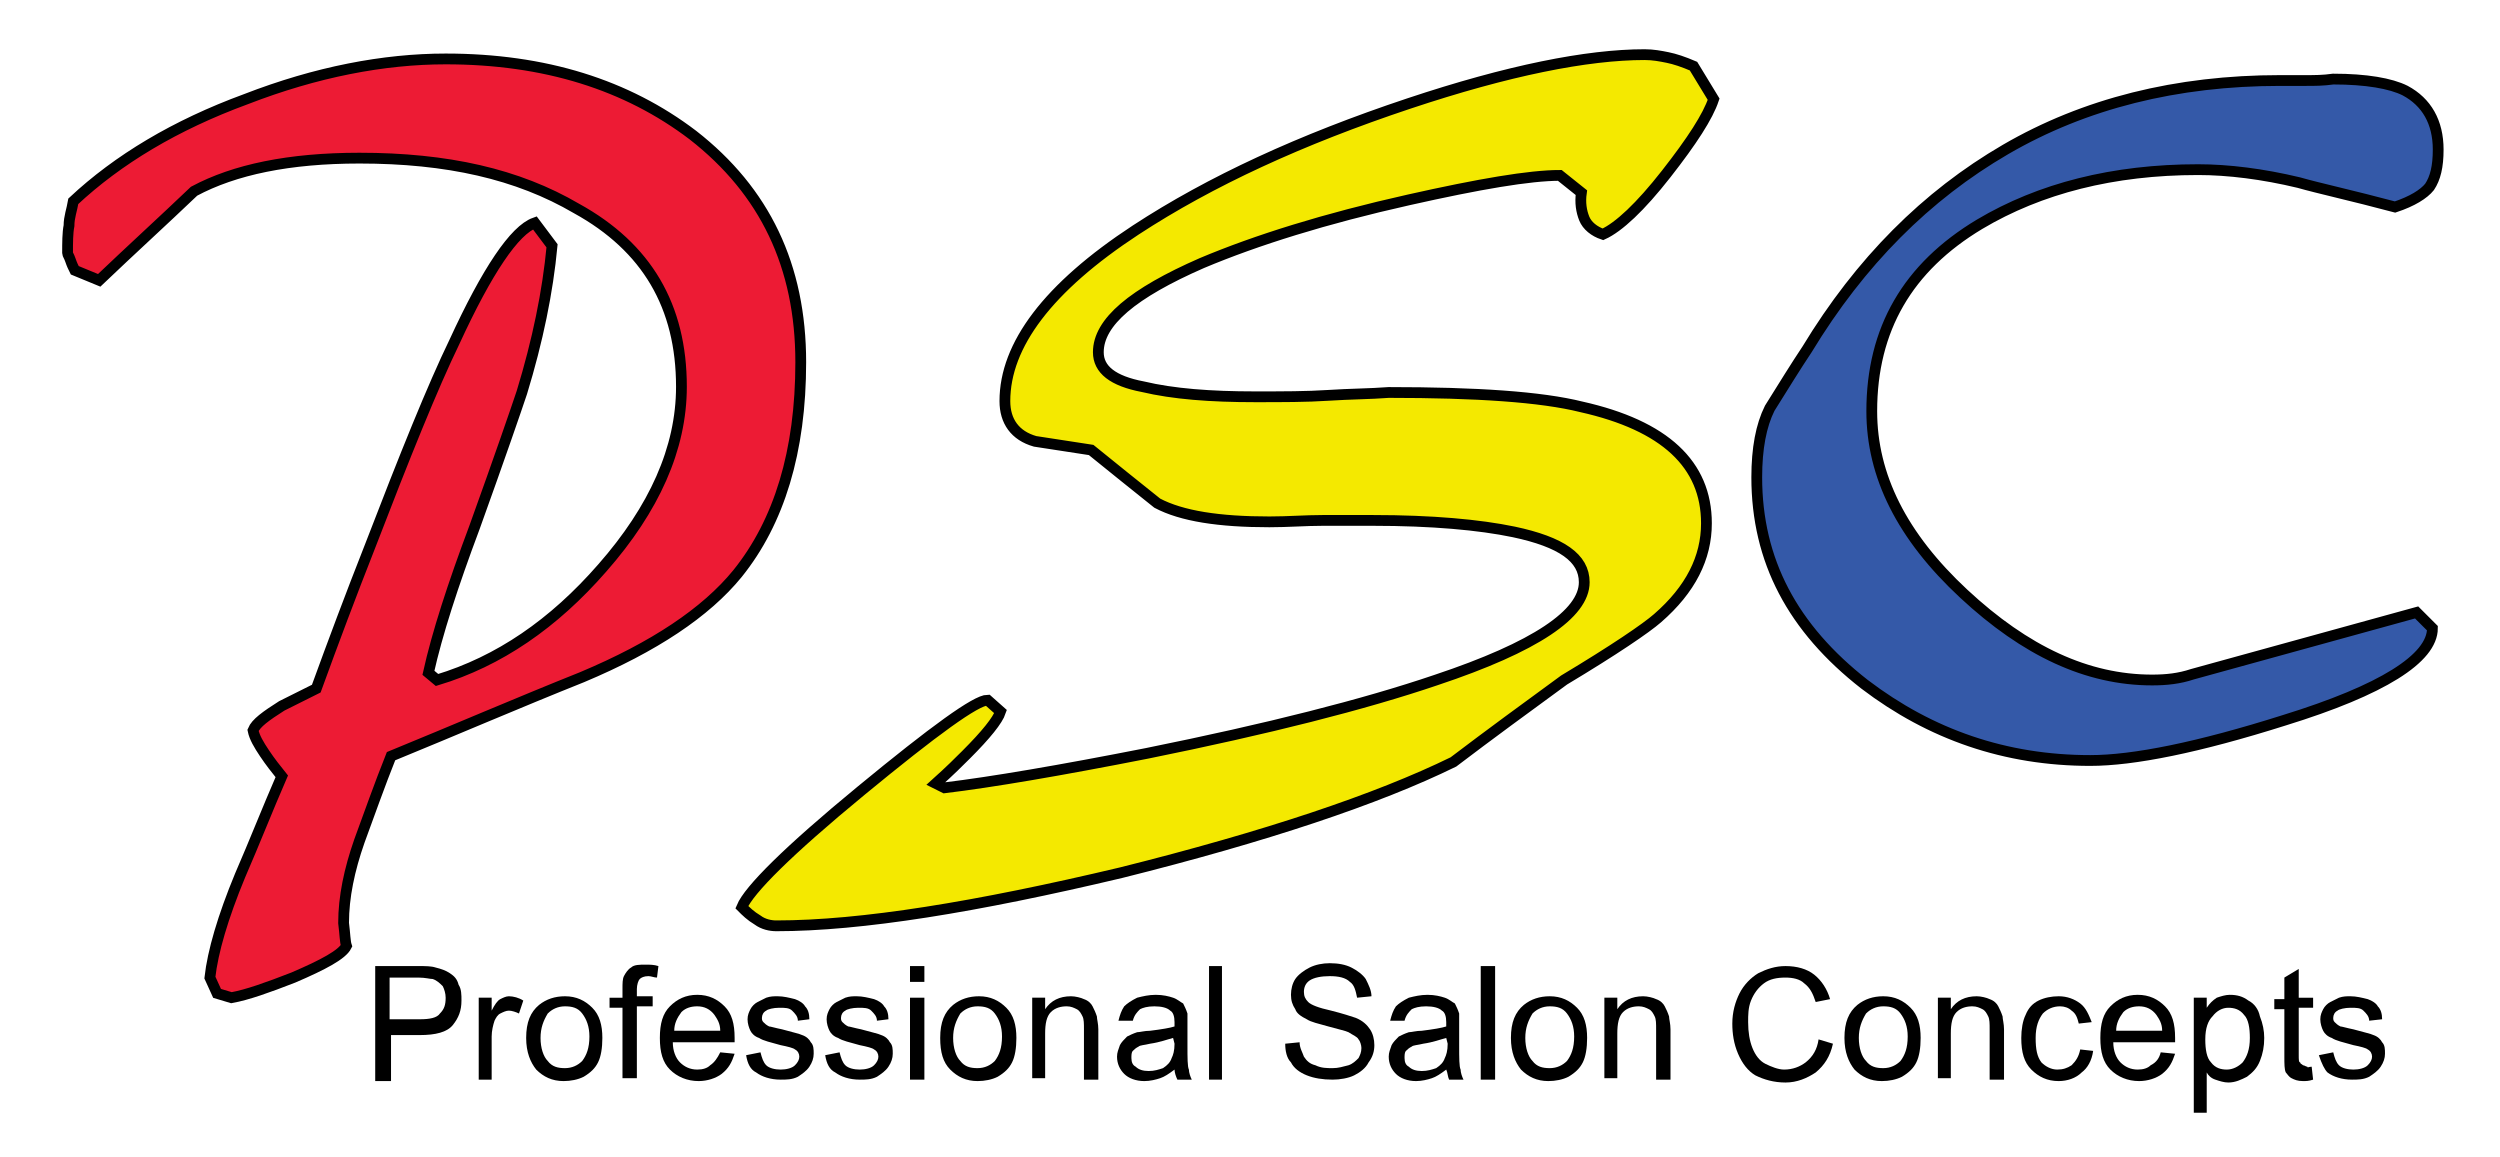 <?xml version="1.0" encoding="utf-8"?>
<!-- Generator: Adobe Illustrator 25.2.0, SVG Export Plug-In . SVG Version: 6.00 Build 0)  -->
<svg version="1.1" id="Layer_1" xmlns="http://www.w3.org/2000/svg" xmlns:xlink="http://www.w3.org/1999/xlink" x="0px" y="0px"
	 viewBox="0 0 173.9 80.5" style="enable-background:new 0 0 173.9 80.5;" xml:space="preserve">
<style type="text/css">
	.st0{fill:#ED1B34;}
	.st1{fill:#F4E900;}
	.st2{fill:#3459A8;}
	.st3{fill:none;stroke:#000000;stroke-width:0.75;stroke-miterlimit:2.613;}
</style>
<g>
	<path class="st0" d="M24.1,65.8c-0.3,0.6-1.6,1.3-3.7,2.2c-1.8,0.7-3.2,1.2-4.3,1.4l-1-0.3L14.6,68c0.2-1.8,0.9-4.2,2.1-7.1
		c1-2.3,1.9-4.6,2.9-6.9c-0.4-0.5-0.8-1-1.2-1.6c-0.4-0.6-0.7-1.1-0.8-1.6c0.2-0.5,0.9-1,2-1.7c0.6-0.3,1.4-0.7,2.4-1.2
		c1.2-3.3,2.4-6.5,3.7-9.8c2.5-6.5,4.4-11.2,5.9-14.3c2.3-5,4.2-7.8,5.6-8.3l1.2,1.6c-0.3,3.2-1,6.6-2.1,10.2
		c-0.4,1.2-1.5,4.4-3.3,9.4c-1.5,4-2.6,7.4-3.2,10.1l0.6,0.5c4.3-1.3,8.1-3.9,11.5-7.8c3.6-4.1,5.5-8.3,5.5-12.6
		c0-5.6-2.4-9.7-7.3-12.4C36,12.1,31.1,11,25,11c-4.9,0-8.7,0.8-11.5,2.3c-2.2,2.1-4.4,4.1-6.6,6.2l-1.7-0.7
		c-0.1-0.2-0.2-0.4-0.3-0.7s-0.2-0.4-0.2-0.5c0-0.7,0-1.4,0.1-1.9c0-0.6,0.2-1.1,0.3-1.7c3.1-2.9,7.1-5.3,12-7.1
		C22,5,26.7,4.1,31,4.1c6.9,0,12.6,1.8,17.2,5.3c5,3.9,7.5,9.1,7.5,15.8c0,6.2-1.5,11.1-4.4,14.7c-2.2,2.7-5.8,5.1-10.8,7.2
		c-4.5,1.8-8.9,3.7-13.3,5.5c-0.8,2-1.5,4-2.2,5.9c-0.7,2-1.1,3.9-1.1,5.7C24,65,24,65.5,24.1,65.8L24.1,65.8z"/>
	<path class="st1" d="M69.6,49.5c-0.2,0.6-1,1.6-2.4,3c-0.5,0.5-1.1,1.1-2.1,2l0.6,0.3c3.3-0.4,8-1.2,14.1-2.4
		c8.4-1.7,15.1-3.4,20.1-5.1c6.9-2.3,10.3-4.6,10.3-6.8c0-1.7-1.6-2.8-4.9-3.5c-2.4-0.5-5.7-0.8-9.8-0.8c-1.1,0-2.3,0-3.5,0
		c-1.2,0-2.4,0.1-3.7,0.1c-3.5,0-6.1-0.4-7.8-1.3c-1.5-1.2-3-2.4-4.6-3.7c-1.3-0.2-2.6-0.4-3.9-0.6c-1.4-0.4-2.1-1.4-2.1-2.8
		c0-3.9,3-7.9,9.1-11.9c5.2-3.4,11.5-6.3,19-8.8c6.9-2.3,12.4-3.4,16.4-3.4c0.6,0,1.1,0.1,1.6,0.2c0.5,0.1,1.1,0.3,1.8,0.6l1.4,2.3
		c-0.4,1.2-1.5,2.9-3.3,5.2c-1.8,2.3-3.3,3.7-4.4,4.2c-0.6-0.2-1.1-0.6-1.3-1.1c-0.2-0.5-0.3-1.1-0.2-1.8l-1.5-1.2
		c-2.1,0-5.6,0.6-10.5,1.7c-5.8,1.3-10.6,2.8-14.4,4.4c-4.8,2.1-7.2,4.1-7.2,6.2c0,1.2,1,2,3.1,2.4c2.1,0.5,4.7,0.7,7.8,0.7
		c1.9,0,3.6,0,5.1-0.1c1.5-0.1,2.9-0.1,4.2-0.2c6.1,0,10.6,0.3,13.4,1c5.8,1.3,8.7,4,8.7,8.1c0,2.4-1.1,4.6-3.4,6.6
		c-0.8,0.7-3,2.2-6.5,4.3c-2.6,1.9-5.2,3.8-7.7,5.7C95.8,55.6,88,58.2,78,60.7c-10.1,2.4-18.1,3.7-24,3.7c-0.4,0-0.9-0.1-1.3-0.4
		c-0.5-0.3-0.8-0.6-1.1-0.9c0.5-1.2,3.2-3.9,8.3-8.1c5.1-4.2,8-6.3,8.8-6.3L69.6,49.5L69.6,49.5z"/>
	<path class="st2" d="M169.2,43.7c0,2.1-3.5,4.3-10.3,6.4c-6,1.9-10.5,2.8-13.5,2.8c-5.9,0-11.1-1.8-15.7-5.3
		c-5-3.9-7.5-8.6-7.5-14.4c0-2,0.3-3.6,0.9-4.8c1-1.6,1.8-2.9,2.6-4.1c3.7-6.1,8.3-10.7,13.8-13.9c5.5-3.2,11.9-4.8,19.1-4.8
		c0.6,0,1.2,0,1.8,0c0.6,0,1.2,0,1.9-0.1c2.3,0,4,0.3,5,0.8c1.5,0.8,2.3,2.2,2.3,4.1c0,1.2-0.2,2-0.6,2.6c-0.4,0.5-1.2,1-2.4,1.4
		c-3-0.8-5.3-1.3-6.7-1.7c-2.5-0.6-4.9-0.9-7-0.9c-5.9,0-11,1.3-15.2,3.8c-5,3-7.5,7.3-7.5,13c0,4.5,2.1,8.7,6.4,12.7
		c4.3,4,8.6,6,13.1,6c1,0,1.9-0.1,2.8-0.4l15.6-4.3L169.2,43.7L169.2,43.7z"/>
	<path class="st3" d="M24.1,65.8c-0.3,0.6-1.6,1.3-3.7,2.2c-1.8,0.7-3.2,1.2-4.3,1.4l-1-0.3L14.6,68c0.2-1.8,0.9-4.2,2.1-7.1
		c1-2.3,1.9-4.6,2.9-6.9c-0.4-0.5-0.8-1-1.2-1.6c-0.4-0.6-0.7-1.1-0.8-1.6c0.2-0.5,0.9-1,2-1.7c0.6-0.3,1.4-0.7,2.4-1.2
		c1.2-3.3,2.4-6.5,3.7-9.8c2.5-6.5,4.4-11.2,5.9-14.3c2.3-5,4.2-7.8,5.6-8.3l1.2,1.6c-0.3,3.2-1,6.6-2.1,10.2
		c-0.4,1.2-1.5,4.4-3.3,9.4c-1.5,4-2.6,7.4-3.2,10.1l0.6,0.5c4.3-1.3,8.1-3.9,11.5-7.8c3.6-4.1,5.5-8.3,5.5-12.6
		c0-5.6-2.4-9.7-7.3-12.4C36,12.1,31.1,11,25,11c-4.9,0-8.7,0.8-11.5,2.3c-2.2,2.1-4.4,4.1-6.6,6.2l-1.7-0.7
		c-0.1-0.2-0.2-0.4-0.3-0.7s-0.2-0.4-0.2-0.5c0-0.7,0-1.4,0.1-1.9c0-0.6,0.2-1.1,0.3-1.7c3.1-2.9,7.1-5.3,12-7.1
		C22,5,26.7,4.1,31,4.1c6.9,0,12.6,1.8,17.2,5.3c5,3.9,7.5,9.1,7.5,15.8c0,6.2-1.5,11.1-4.4,14.7c-2.2,2.7-5.8,5.1-10.8,7.2
		c-4.5,1.8-8.9,3.7-13.3,5.5c-0.8,2-1.5,4-2.2,5.9c-0.7,2-1.1,3.9-1.1,5.7C24,65,24,65.5,24.1,65.8L24.1,65.8z M69.6,49.5
		c-0.2,0.6-1,1.6-2.4,3c-0.5,0.5-1.1,1.1-2.1,2l0.6,0.3c3.3-0.4,8-1.2,14.1-2.4c8.4-1.7,15.1-3.4,20.1-5.1
		c6.9-2.3,10.3-4.6,10.3-6.8c0-1.7-1.6-2.8-4.9-3.5c-2.4-0.5-5.7-0.8-9.8-0.8c-1.1,0-2.3,0-3.5,0c-1.2,0-2.4,0.1-3.7,0.1
		c-3.5,0-6.1-0.4-7.8-1.3c-1.5-1.2-3-2.4-4.6-3.7c-1.3-0.2-2.6-0.4-3.9-0.6c-1.4-0.4-2.1-1.4-2.1-2.8c0-3.9,3-7.9,9.1-11.9
		c5.2-3.4,11.5-6.3,19-8.8c6.9-2.3,12.4-3.4,16.4-3.4c0.6,0,1.1,0.1,1.6,0.2c0.5,0.1,1.1,0.3,1.8,0.6l1.4,2.3
		c-0.4,1.2-1.5,2.9-3.3,5.2c-1.8,2.3-3.3,3.7-4.4,4.2c-0.6-0.2-1.1-0.6-1.3-1.1c-0.2-0.5-0.3-1.1-0.2-1.8l-1.5-1.2
		c-2.1,0-5.6,0.6-10.5,1.7c-5.8,1.3-10.6,2.8-14.4,4.4c-4.8,2.1-7.2,4.1-7.2,6.2c0,1.2,1,2,3.1,2.4c2.1,0.5,4.7,0.7,7.8,0.7
		c1.9,0,3.6,0,5.1-0.1c1.5-0.1,2.9-0.1,4.2-0.2c6.1,0,10.6,0.3,13.4,1c5.8,1.3,8.7,4,8.7,8.1c0,2.4-1.1,4.6-3.4,6.6
		c-0.8,0.7-3,2.2-6.5,4.3c-2.6,1.9-5.2,3.8-7.7,5.7C95.8,55.6,88,58.2,78,60.7c-10.1,2.4-18.1,3.7-24,3.7c-0.4,0-0.9-0.1-1.3-0.4
		c-0.5-0.3-0.8-0.6-1.1-0.9c0.5-1.2,3.2-3.9,8.3-8.1c5.1-4.2,8-6.3,8.8-6.3L69.6,49.5L69.6,49.5z M169.2,43.7
		c0,2.1-3.5,4.3-10.3,6.4c-6,1.9-10.5,2.8-13.5,2.8c-5.9,0-11.1-1.8-15.7-5.3c-5-3.9-7.5-8.6-7.5-14.4c0-2,0.3-3.6,0.9-4.8
		c1-1.6,1.8-2.9,2.6-4.1c3.7-6.1,8.3-10.7,13.8-13.9c5.5-3.2,11.9-4.8,19.1-4.8c0.6,0,1.2,0,1.8,0c0.6,0,1.2,0,1.9-0.1
		c2.3,0,4,0.3,5,0.8c1.5,0.8,2.3,2.2,2.3,4.1c0,1.2-0.2,2-0.6,2.6c-0.4,0.5-1.2,1-2.4,1.4c-3-0.8-5.3-1.3-6.7-1.7
		c-2.5-0.6-4.9-0.9-7-0.9c-5.9,0-11,1.3-15.2,3.8c-5,3-7.5,7.3-7.5,13c0,4.5,2.1,8.7,6.4,12.7c4.3,4,8.6,6,13.1,6
		c1,0,1.9-0.1,2.8-0.4l15.6-4.3L169.2,43.7L169.2,43.7z"/>
	<path d="M26.1,75.1v-7.9h3c0.5,0,0.9,0,1.2,0.1c0.4,0.1,0.7,0.2,1,0.4c0.3,0.2,0.5,0.4,0.6,0.8c0.2,0.3,0.2,0.7,0.2,1.1
		c0,0.7-0.2,1.2-0.6,1.7c-0.4,0.5-1.2,0.7-2.3,0.7h-2v3.2H26.1L26.1,75.1z M27.2,70.9h2c0.7,0,1.2-0.1,1.4-0.4
		c0.3-0.3,0.4-0.6,0.4-1.1c0-0.3-0.1-0.6-0.2-0.8c-0.2-0.2-0.4-0.4-0.7-0.5c-0.2,0-0.5-0.1-1-0.1h-2V70.9L27.2,70.9z"/>
	<path d="M33.3,75.1v-5.7h0.9v0.9c0.2-0.4,0.4-0.7,0.6-0.8c0.2-0.1,0.4-0.2,0.6-0.2c0.3,0,0.7,0.1,1,0.3l-0.3,0.9
		c-0.2-0.1-0.5-0.2-0.7-0.2c-0.2,0-0.4,0.1-0.6,0.2c-0.2,0.1-0.3,0.3-0.4,0.5c-0.1,0.3-0.2,0.7-0.2,1.1v3H33.3L33.3,75.1z"/>
	<path d="M36.6,72.2c0-1.1,0.3-1.8,0.9-2.3c0.5-0.4,1.1-0.6,1.8-0.6c0.8,0,1.4,0.3,1.9,0.8c0.5,0.5,0.7,1.2,0.7,2.1
		c0,0.7-0.1,1.3-0.3,1.7s-0.5,0.7-1,1c-0.4,0.2-0.9,0.3-1.4,0.3c-0.8,0-1.4-0.3-1.9-0.8C36.9,73.9,36.6,73.2,36.6,72.2L36.6,72.2z
		 M37.6,72.2c0,0.7,0.2,1.3,0.5,1.6c0.3,0.4,0.7,0.5,1.2,0.5c0.5,0,0.9-0.2,1.2-0.5c0.3-0.4,0.5-0.9,0.5-1.7c0-0.7-0.2-1.2-0.5-1.6
		c-0.3-0.4-0.7-0.5-1.2-0.5c-0.5,0-0.9,0.2-1.2,0.5C37.8,71,37.6,71.5,37.6,72.2L37.6,72.2z"/>
	<path d="M43.3,75.1v-5h-0.9v-0.7h0.9v-0.6c0-0.4,0-0.7,0.1-0.9c0.1-0.2,0.3-0.5,0.5-0.6c0.2-0.2,0.6-0.2,1-0.2c0.3,0,0.6,0,0.9,0.1
		L45.7,68c-0.2,0-0.4-0.1-0.6-0.1c-0.3,0-0.5,0.1-0.6,0.2c-0.1,0.1-0.2,0.4-0.2,0.7v0.5h1.1v0.7h-1.1v5H43.3L43.3,75.1z"/>
	<path d="M50.1,73.2l1,0.1c-0.2,0.6-0.4,1-0.9,1.4c-0.4,0.3-1,0.5-1.6,0.5c-0.8,0-1.5-0.3-2-0.8c-0.5-0.5-0.7-1.2-0.7-2.2
		c0-1,0.2-1.7,0.7-2.2c0.5-0.5,1.1-0.8,1.9-0.8c0.8,0,1.4,0.3,1.9,0.8c0.5,0.5,0.7,1.2,0.7,2.2c0,0.1,0,0.1,0,0.3h-4.3
		c0,0.6,0.2,1.1,0.5,1.4c0.3,0.3,0.7,0.5,1.2,0.5c0.4,0,0.7-0.1,0.9-0.3C49.7,73.9,49.9,73.6,50.1,73.2L50.1,73.2z M46.9,71.7h3.2
		c0-0.5-0.2-0.8-0.4-1.1C49.4,70.2,49,70,48.5,70c-0.4,0-0.8,0.1-1.1,0.4C47.1,70.8,46.9,71.2,46.9,71.7L46.9,71.7z"/>
	<path d="M51.9,73.4l1-0.2c0.1,0.4,0.2,0.7,0.4,0.9c0.2,0.2,0.6,0.3,1,0.3c0.4,0,0.8-0.1,1-0.3c0.2-0.2,0.3-0.4,0.3-0.6
		c0-0.2-0.1-0.4-0.3-0.5c-0.1-0.1-0.5-0.2-1-0.3c-0.7-0.2-1.2-0.3-1.5-0.5c-0.3-0.1-0.5-0.3-0.6-0.5c-0.1-0.2-0.2-0.5-0.2-0.8
		c0-0.3,0.1-0.5,0.2-0.7c0.1-0.2,0.3-0.4,0.5-0.5c0.2-0.1,0.4-0.2,0.6-0.3c0.3-0.1,0.5-0.1,0.8-0.1c0.4,0,0.8,0.1,1.2,0.2
		c0.3,0.1,0.6,0.3,0.7,0.5c0.2,0.2,0.3,0.5,0.3,0.9L55.5,71c0-0.3-0.2-0.5-0.4-0.7c-0.2-0.2-0.5-0.2-0.9-0.2c-0.4,0-0.8,0.1-0.9,0.2
		c-0.2,0.1-0.3,0.3-0.3,0.5c0,0.1,0,0.2,0.1,0.3c0.1,0.1,0.2,0.2,0.4,0.3c0.1,0,0.4,0.1,0.9,0.2c0.7,0.2,1.2,0.3,1.4,0.4
		c0.3,0.1,0.5,0.3,0.6,0.5c0.2,0.2,0.2,0.5,0.2,0.8c0,0.3-0.1,0.6-0.3,0.9c-0.2,0.3-0.5,0.5-0.8,0.7c-0.4,0.2-0.8,0.2-1.2,0.2
		c-0.7,0-1.3-0.2-1.7-0.5C52.2,74.4,52,74,51.9,73.4L51.9,73.4z"/>
	<path d="M57.4,73.4l1-0.2c0.1,0.4,0.2,0.7,0.4,0.9c0.2,0.2,0.6,0.3,1,0.3c0.4,0,0.8-0.1,1-0.3c0.2-0.2,0.3-0.4,0.3-0.6
		c0-0.2-0.1-0.4-0.3-0.5c-0.1-0.1-0.5-0.2-1-0.3c-0.7-0.2-1.2-0.3-1.5-0.5c-0.3-0.1-0.5-0.3-0.6-0.5c-0.1-0.2-0.2-0.5-0.2-0.8
		c0-0.3,0.1-0.5,0.2-0.7c0.1-0.2,0.3-0.4,0.5-0.5c0.2-0.1,0.4-0.2,0.6-0.3c0.3-0.1,0.5-0.1,0.8-0.1c0.4,0,0.8,0.1,1.2,0.2
		c0.3,0.1,0.6,0.3,0.7,0.5c0.2,0.2,0.3,0.5,0.3,0.9L61,71c0-0.3-0.2-0.5-0.4-0.7c-0.2-0.2-0.5-0.2-0.9-0.2c-0.4,0-0.8,0.1-0.9,0.2
		c-0.2,0.1-0.3,0.3-0.3,0.5c0,0.1,0,0.2,0.1,0.3c0.1,0.1,0.2,0.2,0.4,0.3c0.1,0,0.4,0.1,0.9,0.2c0.7,0.2,1.2,0.3,1.4,0.4
		c0.3,0.1,0.5,0.3,0.6,0.5c0.2,0.2,0.2,0.5,0.2,0.8c0,0.3-0.1,0.6-0.3,0.9c-0.2,0.3-0.5,0.5-0.8,0.7c-0.4,0.2-0.8,0.2-1.2,0.2
		c-0.7,0-1.3-0.2-1.7-0.5C57.7,74.4,57.5,74,57.4,73.4L57.4,73.4z"/>
	<path d="M63.3,68.3v-1.1h1v1.1H63.3L63.3,68.3z M63.3,75.1v-5.7h1v5.7H63.3L63.3,75.1z"/>
	<path d="M65.4,72.2c0-1.1,0.3-1.8,0.9-2.3c0.5-0.4,1.1-0.6,1.8-0.6c0.8,0,1.4,0.3,1.9,0.8c0.5,0.5,0.7,1.2,0.7,2.1
		c0,0.7-0.1,1.3-0.3,1.7s-0.5,0.7-1,1c-0.4,0.2-0.9,0.3-1.4,0.3c-0.8,0-1.4-0.3-1.9-0.8C65.6,73.9,65.4,73.2,65.4,72.2L65.4,72.2z
		 M66.3,72.2c0,0.7,0.2,1.3,0.5,1.6c0.3,0.4,0.7,0.5,1.2,0.5c0.5,0,0.9-0.2,1.2-0.5c0.3-0.4,0.5-0.9,0.5-1.7c0-0.7-0.2-1.2-0.5-1.6
		c-0.3-0.4-0.7-0.5-1.2-0.5c-0.5,0-0.9,0.2-1.2,0.5C66.5,71,66.3,71.5,66.3,72.2L66.3,72.2z"/>
	<path d="M71.8,75.1v-5.7h0.9v0.8c0.4-0.6,1-0.9,1.8-0.9c0.3,0,0.7,0.1,0.9,0.2c0.3,0.1,0.5,0.3,0.6,0.5c0.1,0.2,0.2,0.4,0.3,0.7
		c0,0.2,0.1,0.5,0.1,0.9v3.5h-1v-3.5c0-0.4,0-0.7-0.1-0.9c-0.1-0.2-0.2-0.4-0.4-0.5c-0.2-0.1-0.4-0.2-0.7-0.2
		c-0.4,0-0.8,0.1-1.1,0.4c-0.3,0.3-0.4,0.8-0.4,1.5v3.1H71.8L71.8,75.1z"/>
	<path d="M81.7,74.4c-0.4,0.3-0.7,0.5-1,0.6c-0.3,0.1-0.7,0.2-1.1,0.2c-0.6,0-1.1-0.2-1.4-0.5c-0.3-0.3-0.5-0.7-0.5-1.2
		c0-0.3,0.1-0.5,0.2-0.8c0.1-0.2,0.3-0.4,0.5-0.6c0.2-0.1,0.4-0.2,0.7-0.3c0.2,0,0.5-0.1,0.9-0.1c0.8-0.1,1.4-0.2,1.7-0.3
		c0-0.1,0-0.2,0-0.3c0-0.4-0.1-0.7-0.3-0.8c-0.2-0.2-0.6-0.3-1.1-0.3c-0.5,0-0.8,0.1-1,0.2c-0.2,0.2-0.4,0.4-0.5,0.8L77.8,71
		c0.1-0.4,0.2-0.7,0.4-1c0.2-0.2,0.5-0.4,0.9-0.6c0.4-0.1,0.8-0.2,1.3-0.2c0.5,0,0.9,0.1,1.2,0.2c0.3,0.1,0.5,0.3,0.7,0.4
		c0.1,0.2,0.2,0.4,0.3,0.7c0,0.2,0,0.5,0,0.9v1.3c0,0.9,0,1.5,0.1,1.7c0,0.2,0.1,0.5,0.2,0.7h-1C81.8,74.9,81.7,74.6,81.7,74.4
		L81.7,74.4z M81.6,72.2c-0.4,0.1-0.9,0.3-1.6,0.4c-0.4,0.1-0.7,0.1-0.8,0.2c-0.2,0.1-0.3,0.2-0.4,0.3c-0.1,0.1-0.1,0.3-0.1,0.5
		c0,0.3,0.1,0.5,0.3,0.6c0.2,0.2,0.5,0.3,0.9,0.3c0.4,0,0.7-0.1,1-0.2c0.3-0.2,0.5-0.4,0.6-0.7c0.1-0.2,0.2-0.5,0.2-1L81.6,72.2
		L81.6,72.2z"/>
	<polygon points="84.1,75.1 84.1,67.2 85,67.2 85,75.1 84.1,75.1 	"/>
	<path d="M89.4,72.6l1-0.1c0,0.4,0.2,0.7,0.3,1c0.2,0.3,0.4,0.5,0.8,0.6c0.4,0.2,0.8,0.2,1.2,0.2c0.4,0,0.7-0.1,1.1-0.2
		c0.3-0.1,0.5-0.3,0.7-0.5c0.1-0.2,0.2-0.4,0.2-0.7c0-0.2-0.1-0.5-0.2-0.6c-0.1-0.2-0.4-0.3-0.7-0.5c-0.2-0.1-0.7-0.2-1.4-0.4
		c-0.7-0.2-1.2-0.3-1.5-0.5c-0.4-0.2-0.7-0.4-0.8-0.7c-0.2-0.3-0.3-0.6-0.3-1c0-0.4,0.1-0.8,0.3-1.1c0.2-0.3,0.6-0.6,1-0.8
		c0.4-0.2,0.9-0.3,1.4-0.3c0.6,0,1.1,0.1,1.5,0.3c0.4,0.2,0.8,0.5,1,0.8c0.2,0.4,0.4,0.8,0.4,1.2l-1,0.1c-0.1-0.5-0.2-0.9-0.5-1.1
		c-0.3-0.3-0.8-0.4-1.4-0.4c-0.6,0-1.1,0.1-1.4,0.3c-0.3,0.2-0.4,0.5-0.4,0.8c0,0.3,0.1,0.5,0.3,0.7c0.2,0.2,0.7,0.4,1.6,0.6
		c0.8,0.2,1.4,0.4,1.7,0.5c0.5,0.2,0.8,0.5,1,0.8c0.2,0.3,0.3,0.7,0.3,1.1c0,0.4-0.1,0.8-0.4,1.2c-0.2,0.4-0.6,0.7-1,0.9
		c-0.4,0.2-1,0.3-1.5,0.3c-0.7,0-1.3-0.1-1.8-0.3c-0.5-0.2-0.9-0.5-1.1-0.9C89.5,73.6,89.4,73.1,89.4,72.6L89.4,72.6z"/>
	<path d="M100.6,74.4c-0.4,0.3-0.7,0.5-1,0.6c-0.3,0.1-0.7,0.2-1.1,0.2c-0.6,0-1.1-0.2-1.4-0.5c-0.3-0.3-0.5-0.7-0.5-1.2
		c0-0.3,0.1-0.5,0.2-0.8c0.1-0.2,0.3-0.4,0.5-0.6c0.2-0.1,0.4-0.2,0.7-0.3c0.2,0,0.5-0.1,0.9-0.1c0.8-0.1,1.4-0.2,1.7-0.3
		c0-0.1,0-0.2,0-0.3c0-0.4-0.1-0.7-0.3-0.8c-0.2-0.2-0.6-0.3-1.1-0.3c-0.5,0-0.8,0.1-1,0.2c-0.2,0.2-0.4,0.4-0.5,0.8L96.7,71
		c0.1-0.4,0.2-0.7,0.4-1c0.2-0.2,0.5-0.4,0.9-0.6c0.4-0.1,0.8-0.2,1.3-0.2c0.5,0,0.9,0.1,1.2,0.2c0.3,0.1,0.5,0.3,0.7,0.4
		c0.1,0.2,0.2,0.4,0.3,0.7c0,0.2,0,0.5,0,0.9v1.3c0,0.9,0,1.5,0.1,1.7c0,0.2,0.1,0.5,0.2,0.7h-1C100.7,74.9,100.7,74.6,100.6,74.4
		L100.6,74.4z M100.6,72.2c-0.4,0.1-0.9,0.3-1.6,0.4c-0.4,0.1-0.7,0.1-0.8,0.2c-0.2,0.1-0.3,0.2-0.4,0.3c-0.1,0.1-0.1,0.3-0.1,0.5
		c0,0.3,0.1,0.5,0.3,0.6c0.2,0.2,0.5,0.3,0.9,0.3c0.4,0,0.7-0.1,1-0.2c0.3-0.2,0.5-0.4,0.6-0.7c0.1-0.2,0.2-0.5,0.2-1L100.6,72.2
		L100.6,72.2z"/>
	<polygon points="103,75.1 103,67.2 104,67.2 104,75.1 103,75.1 	"/>
	<path d="M105.1,72.2c0-1.1,0.3-1.8,0.9-2.3c0.5-0.4,1.1-0.6,1.8-0.6c0.8,0,1.4,0.3,1.9,0.8c0.5,0.5,0.7,1.2,0.7,2.1
		c0,0.7-0.1,1.3-0.3,1.7c-0.2,0.4-0.5,0.7-1,1c-0.4,0.2-0.9,0.3-1.4,0.3c-0.8,0-1.4-0.3-1.9-0.8C105.4,73.9,105.1,73.2,105.1,72.2
		L105.1,72.2z M106.1,72.2c0,0.7,0.2,1.3,0.5,1.6c0.3,0.4,0.7,0.5,1.2,0.5c0.5,0,0.9-0.2,1.2-0.5c0.3-0.4,0.5-0.9,0.5-1.7
		c0-0.7-0.2-1.2-0.5-1.6c-0.3-0.4-0.7-0.5-1.2-0.5c-0.5,0-0.9,0.2-1.2,0.5C106.3,71,106.1,71.5,106.1,72.2L106.1,72.2z"/>
	<path d="M111.6,75.1v-5.7h0.9v0.8c0.4-0.6,1-0.9,1.8-0.9c0.3,0,0.7,0.1,0.9,0.2c0.3,0.1,0.5,0.3,0.6,0.5c0.1,0.2,0.2,0.4,0.3,0.7
		c0,0.2,0.1,0.5,0.1,0.9v3.5h-1v-3.5c0-0.4,0-0.7-0.1-0.9c-0.1-0.2-0.2-0.4-0.4-0.5c-0.2-0.1-0.4-0.2-0.7-0.2
		c-0.4,0-0.8,0.1-1.1,0.4c-0.3,0.3-0.4,0.8-0.4,1.5v3.1H111.6L111.6,75.1z"/>
	<path d="M126.5,72.3l1,0.3c-0.2,0.9-0.6,1.5-1.2,2c-0.6,0.4-1.3,0.7-2.1,0.7c-0.8,0-1.5-0.2-2.1-0.5c-0.5-0.3-0.9-0.8-1.2-1.5
		c-0.3-0.7-0.4-1.4-0.4-2.1c0-0.8,0.2-1.5,0.5-2.1s0.8-1.1,1.3-1.4c0.6-0.3,1.2-0.5,1.9-0.5c0.8,0,1.5,0.2,2,0.6
		c0.5,0.4,0.9,1,1.1,1.7l-1,0.2c-0.2-0.6-0.4-1-0.8-1.3c-0.3-0.3-0.8-0.4-1.3-0.4c-0.6,0-1.1,0.1-1.5,0.4c-0.4,0.3-0.7,0.7-0.9,1.2
		c-0.2,0.5-0.2,1-0.2,1.5c0,0.7,0.1,1.3,0.3,1.8c0.2,0.5,0.5,0.9,0.9,1.1c0.4,0.2,0.9,0.4,1.3,0.4c0.6,0,1.1-0.2,1.5-0.5
		C126.1,73.5,126.4,73,126.5,72.3L126.5,72.3z"/>
	<path d="M128.3,72.2c0-1.1,0.3-1.8,0.9-2.3c0.5-0.4,1.1-0.6,1.8-0.6c0.8,0,1.4,0.3,1.9,0.8c0.5,0.5,0.7,1.2,0.7,2.1
		c0,0.7-0.1,1.3-0.3,1.7c-0.2,0.4-0.5,0.7-1,1c-0.4,0.2-0.9,0.3-1.4,0.3c-0.8,0-1.4-0.3-1.9-0.8C128.6,73.9,128.3,73.2,128.3,72.2
		L128.3,72.2z M129.3,72.2c0,0.7,0.2,1.3,0.5,1.6c0.3,0.4,0.7,0.5,1.2,0.5c0.5,0,0.9-0.2,1.2-0.5c0.3-0.4,0.5-0.9,0.5-1.7
		c0-0.7-0.2-1.2-0.5-1.6c-0.3-0.4-0.7-0.5-1.2-0.5c-0.5,0-0.9,0.2-1.2,0.5C129.5,71,129.3,71.5,129.3,72.2L129.3,72.2z"/>
	<path d="M134.8,75.1v-5.7h0.9v0.8c0.4-0.6,1-0.9,1.8-0.9c0.3,0,0.7,0.1,0.9,0.2c0.3,0.1,0.5,0.3,0.6,0.5c0.1,0.2,0.2,0.4,0.3,0.7
		c0,0.2,0.1,0.5,0.1,0.9v3.5h-1v-3.5c0-0.4,0-0.7-0.1-0.9c-0.1-0.2-0.2-0.4-0.4-0.5c-0.2-0.1-0.4-0.2-0.7-0.2
		c-0.4,0-0.8,0.1-1.1,0.4c-0.3,0.3-0.4,0.8-0.4,1.5v3.1H134.8L134.8,75.1z"/>
	<path d="M144.7,73l0.9,0.1c-0.1,0.7-0.4,1.2-0.8,1.5c-0.4,0.4-1,0.6-1.6,0.6c-0.8,0-1.4-0.3-1.9-0.8c-0.5-0.5-0.7-1.2-0.7-2.2
		c0-0.6,0.1-1.2,0.3-1.6c0.2-0.5,0.5-0.8,0.9-1c0.4-0.2,0.9-0.3,1.4-0.3c0.6,0,1.1,0.2,1.5,0.5c0.4,0.3,0.6,0.8,0.8,1.3l-0.9,0.1
		c-0.1-0.4-0.2-0.7-0.5-0.9c-0.2-0.2-0.5-0.3-0.8-0.3c-0.5,0-0.9,0.2-1.2,0.5c-0.3,0.4-0.5,0.9-0.5,1.7c0,0.8,0.1,1.3,0.4,1.7
		c0.3,0.3,0.7,0.5,1.1,0.5c0.4,0,0.7-0.1,1-0.3C144.4,73.8,144.6,73.5,144.7,73L144.7,73z"/>
	<path d="M150.3,73.2l1,0.1c-0.2,0.6-0.4,1-0.9,1.4c-0.4,0.3-1,0.5-1.6,0.5c-0.8,0-1.5-0.3-2-0.8c-0.5-0.5-0.7-1.2-0.7-2.2
		c0-1,0.2-1.7,0.7-2.2c0.5-0.5,1.1-0.8,1.9-0.8c0.8,0,1.4,0.3,1.9,0.8c0.5,0.5,0.7,1.2,0.7,2.2c0,0.1,0,0.1,0,0.3h-4.3
		c0,0.6,0.2,1.1,0.5,1.4c0.3,0.3,0.7,0.5,1.2,0.5c0.4,0,0.7-0.1,0.9-0.3C150,73.9,150.2,73.6,150.3,73.2L150.3,73.2z M147.2,71.7
		h3.2c0-0.5-0.2-0.8-0.4-1.1c-0.3-0.4-0.7-0.6-1.2-0.6c-0.4,0-0.8,0.1-1.1,0.4C147.4,70.8,147.2,71.2,147.2,71.7L147.2,71.7z"/>
	<path d="M152.6,77.3v-7.9h0.9v0.7c0.2-0.3,0.4-0.5,0.7-0.7c0.3-0.1,0.6-0.2,0.9-0.2c0.5,0,0.9,0.1,1.3,0.4c0.4,0.2,0.7,0.6,0.8,1.1
		c0.2,0.5,0.3,1,0.3,1.5c0,0.6-0.1,1.1-0.3,1.6c-0.2,0.5-0.5,0.8-0.9,1.1c-0.4,0.2-0.8,0.4-1.3,0.4c-0.3,0-0.6-0.1-0.9-0.2
		c-0.3-0.1-0.5-0.3-0.6-0.5v2.8H152.6L152.6,77.3z M153.4,72.3c0,0.7,0.1,1.3,0.4,1.6c0.3,0.4,0.7,0.5,1.1,0.5
		c0.4,0,0.8-0.2,1.1-0.5c0.3-0.4,0.5-0.9,0.5-1.7c0-0.7-0.1-1.3-0.4-1.6c-0.3-0.4-0.7-0.5-1.1-0.5c-0.4,0-0.8,0.2-1.1,0.6
		C153.6,71,153.4,71.5,153.4,72.3L153.4,72.3z"/>
	<path d="M160.8,74.2l0.1,0.9c-0.3,0.1-0.5,0.1-0.7,0.1c-0.4,0-0.6-0.1-0.8-0.2c-0.2-0.1-0.3-0.3-0.4-0.4c-0.1-0.2-0.1-0.6-0.1-1.1
		v-3.3h-0.7v-0.7h0.7V68l1-0.6v2h1v0.7h-1v3.3c0,0.3,0,0.5,0.1,0.5c0,0.1,0.1,0.1,0.2,0.2c0.1,0,0.2,0.1,0.3,0.1
		C160.5,74.3,160.6,74.2,160.8,74.2L160.8,74.2z"/>
	<path d="M161.3,73.4l1-0.2c0.1,0.4,0.2,0.7,0.4,0.9c0.2,0.2,0.6,0.3,1,0.3c0.4,0,0.8-0.1,1-0.3c0.2-0.2,0.3-0.4,0.3-0.6
		c0-0.2-0.1-0.4-0.3-0.5c-0.1-0.1-0.5-0.2-1-0.3c-0.7-0.2-1.2-0.3-1.5-0.5c-0.3-0.1-0.5-0.3-0.6-0.5c-0.1-0.2-0.2-0.5-0.2-0.8
		c0-0.3,0.1-0.5,0.2-0.7c0.1-0.2,0.3-0.4,0.5-0.5c0.2-0.1,0.4-0.2,0.6-0.3c0.3-0.1,0.5-0.1,0.8-0.1c0.4,0,0.8,0.1,1.2,0.2
		c0.3,0.1,0.6,0.3,0.7,0.5c0.2,0.2,0.3,0.5,0.3,0.9l-0.9,0.1c0-0.3-0.2-0.5-0.4-0.7c-0.2-0.2-0.5-0.2-0.9-0.2
		c-0.4,0-0.8,0.1-0.9,0.2c-0.2,0.1-0.3,0.3-0.3,0.5c0,0.1,0,0.2,0.1,0.3c0.1,0.1,0.2,0.2,0.4,0.3c0.1,0,0.4,0.1,0.9,0.2
		c0.7,0.2,1.2,0.3,1.4,0.4c0.3,0.1,0.5,0.3,0.6,0.5c0.2,0.2,0.2,0.5,0.2,0.8c0,0.3-0.1,0.6-0.3,0.9c-0.2,0.3-0.5,0.5-0.8,0.7
		c-0.4,0.2-0.8,0.2-1.2,0.2c-0.7,0-1.3-0.2-1.7-0.5C161.7,74.4,161.5,74,161.3,73.4L161.3,73.4z"/>
</g>
</svg>
